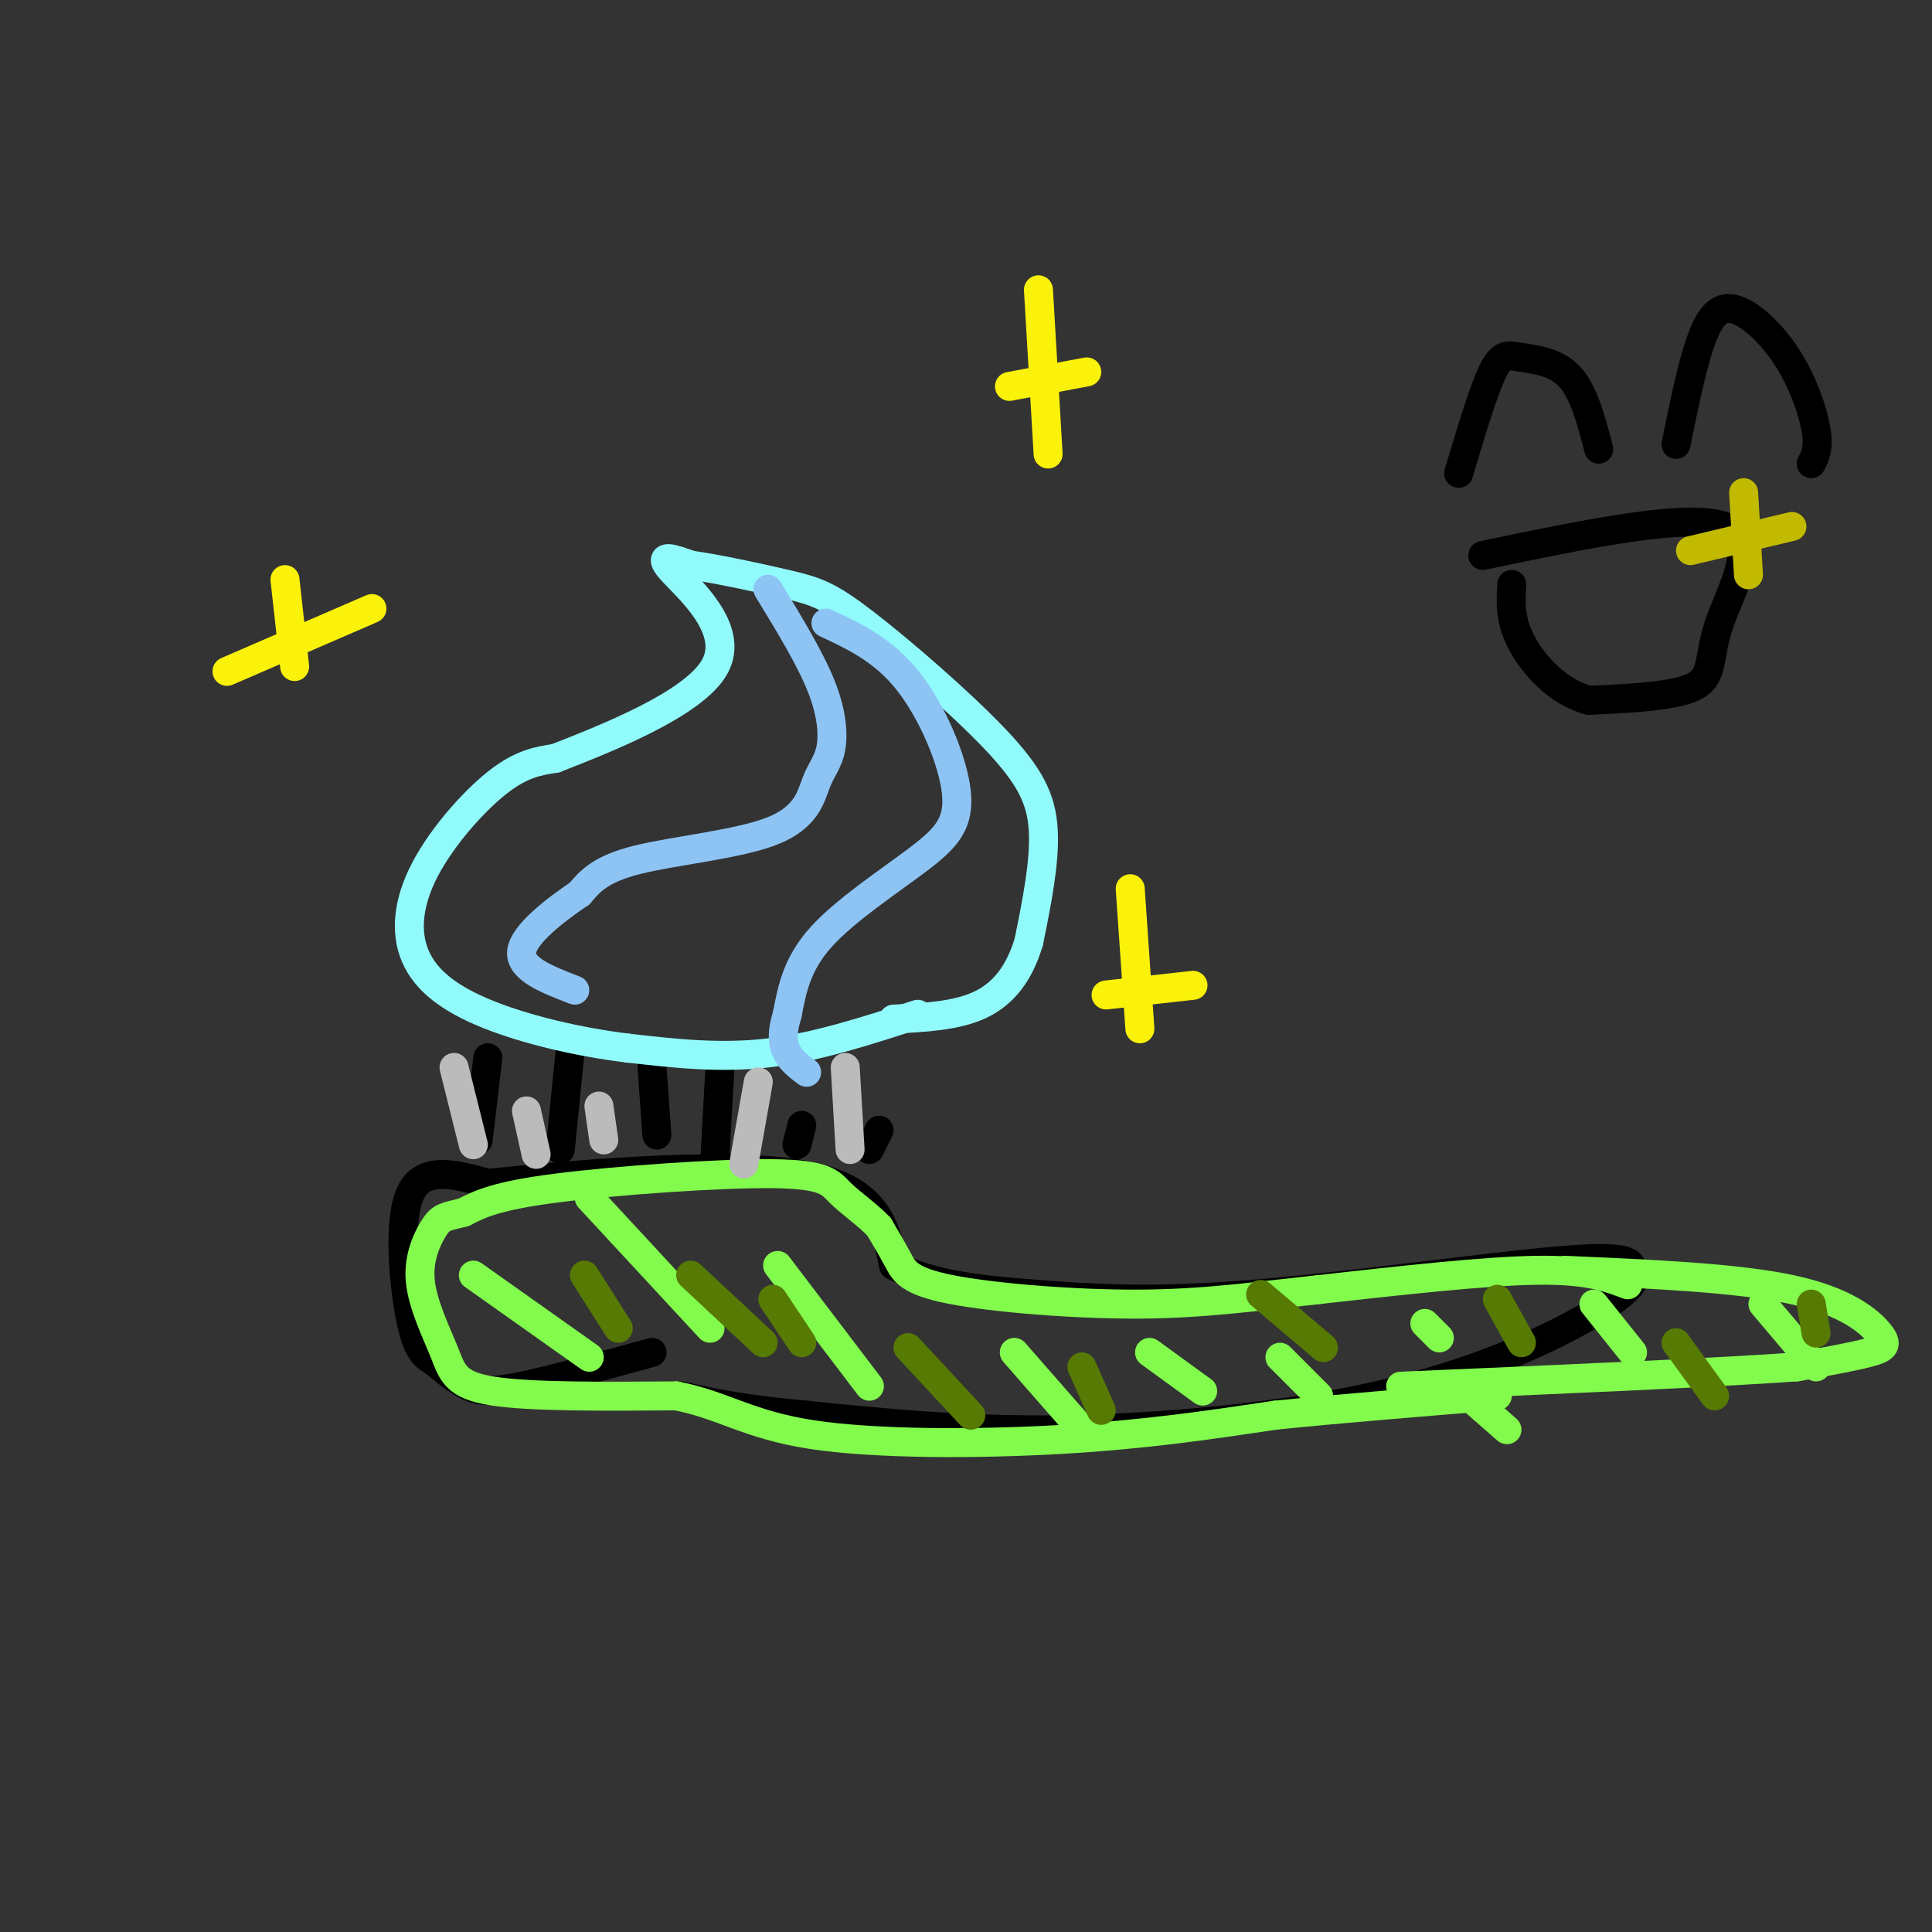 <svg viewBox='0 0 400 400' version='1.1' xmlns='http://www.w3.org/2000/svg' xmlns:xlink='http://www.w3.org/1999/xlink'><rect x="0" y="0" width="400" height="400" fill="#333333" stroke="none"/><g fill='none' stroke='rgb(0,0,0)' stroke-width='6' stroke-linecap='round' stroke-linejoin='round'><path d='M135,280c-10.333,2.844 -20.667,5.689 -27,7c-6.333,1.311 -8.667,1.089 -11,0c-2.333,-1.089 -4.667,-3.044 -7,-5'/><path d='M90,282c-2.024,-1.286 -3.583,-2.000 -5,-9c-1.417,-7.000 -2.690,-20.286 0,-26c2.690,-5.714 9.345,-3.857 16,-2'/><path d='M101,245c15.822,-1.600 47.378,-4.600 64,-2c16.622,2.600 18.311,10.800 20,19'/><path d='M185,262c8.195,4.180 18.681,5.131 30,6c11.319,0.869 23.470,1.657 44,0c20.530,-1.657 49.437,-5.759 64,-7c14.563,-1.241 14.781,0.380 15,2'/><path d='M338,263c1.794,1.726 -1.220,5.040 -10,10c-8.780,4.960 -23.325,11.566 -43,16c-19.675,4.434 -44.478,6.695 -65,7c-20.522,0.305 -36.761,-1.348 -53,-3'/><path d='M167,293c-13.167,-1.167 -19.583,-2.583 -26,-4'/><path d='M99,236c0.000,0.000 2.000,-17.000 2,-17'/><path d='M116,238c0.000,0.000 2.000,-20.000 2,-20'/><path d='M136,235c0.000,0.000 -1.000,-14.000 -1,-14'/><path d='M148,240c0.000,0.000 1.000,-18.000 1,-18'/><path d='M165,237c0.000,0.000 1.000,-4.000 1,-4'/><path d='M180,238c0.000,0.000 2.000,-4.000 2,-4'/></g>
<g fill='none' stroke='rgb(145,251,251)' stroke-width='6' stroke-linecap='round' stroke-linejoin='round'><path d='M190,210c-10.500,3.417 -21.000,6.833 -31,8c-10.000,1.167 -19.500,0.083 -29,-1'/><path d='M130,217c-10.166,-1.232 -21.080,-3.811 -29,-7c-7.920,-3.189 -12.844,-6.989 -15,-12c-2.156,-5.011 -1.542,-11.234 2,-18c3.542,-6.766 10.012,-14.076 15,-18c4.988,-3.924 8.494,-4.462 12,-5'/><path d='M115,157c9.905,-3.893 28.667,-11.125 33,-19c4.333,-7.875 -5.762,-16.393 -9,-20c-3.238,-3.607 0.381,-2.304 4,-1'/><path d='M143,117c4.571,0.594 13.998,2.579 20,4c6.002,1.421 8.578,2.278 16,8c7.422,5.722 19.691,16.310 27,24c7.309,7.690 9.660,12.483 10,19c0.340,6.517 -1.330,14.759 -3,23'/><path d='M213,195c-1.889,6.333 -5.111,10.667 -10,13c-4.889,2.333 -11.444,2.667 -18,3'/></g>
<g fill='none' stroke='rgb(141,196,244)' stroke-width='6' stroke-linecap='round' stroke-linejoin='round'><path d='M159,122c4.350,7.122 8.700,14.244 11,20c2.300,5.756 2.550,10.147 2,13c-0.550,2.853 -1.900,4.167 -3,7c-1.100,2.833 -1.950,7.186 -9,10c-7.050,2.814 -20.300,4.090 -28,6c-7.700,1.910 -9.850,4.455 -12,7'/><path d='M120,185c-5.022,3.400 -11.578,8.400 -12,12c-0.422,3.600 5.289,5.800 11,8'/><path d='M171,129c5.959,2.789 11.917,5.579 17,12c5.083,6.421 9.290,16.474 10,23c0.710,6.526 -2.078,9.526 -8,14c-5.922,4.474 -14.978,10.421 -20,16c-5.022,5.579 -6.011,10.789 -7,16'/><path d='M163,210c-1.267,4.089 -0.933,6.311 0,8c0.933,1.689 2.467,2.844 4,4'/></g>
<g fill='none' stroke='rgb(251,242,11)' stroke-width='6' stroke-linecap='round' stroke-linejoin='round'><path d='M59,120c0.000,0.000 2.000,18.000 2,18'/><path d='M47,139c0.000,0.000 30.000,-13.000 30,-13'/><path d='M215,60c0.000,0.000 2.000,34.000 2,34'/><path d='M209,80c0.000,0.000 16.000,-3.000 16,-3'/><path d='M234,184c0.000,0.000 2.000,29.000 2,29'/><path d='M229,206c0.000,0.000 18.000,-2.000 18,-2'/></g>
<g fill='none' stroke='rgb(130,251,77)' stroke-width='6' stroke-linecap='round' stroke-linejoin='round'><path d='M98,264c0.000,0.000 24.000,17.000 24,17'/><path d='M122,248c0.000,0.000 25.000,27.000 25,27'/><path d='M161,262c0.000,0.000 19.000,25.000 19,25'/><path d='M210,280c0.000,0.000 14.000,16.000 14,16'/><path d='M238,280c0.000,0.000 11.000,8.000 11,8'/><path d='M265,281c0.000,0.000 8.000,8.000 8,8'/><path d='M295,274c0.000,0.000 3.000,3.000 3,3'/><path d='M324,263c17.857,0.774 35.714,1.548 47,4c11.286,2.452 16.000,6.583 18,9c2.000,2.417 1.286,3.119 -2,4c-3.286,0.881 -9.143,1.940 -15,3'/><path d='M372,283c-16.167,1.167 -49.083,2.583 -82,4'/><path d='M365,270c0.000,0.000 11.000,13.000 11,13'/><path d='M330,270c0.000,0.000 8.000,10.000 8,10'/><path d='M304,289c0.000,0.000 8.000,7.000 8,7'/><path d='M337,266c-4.167,-1.583 -8.333,-3.167 -19,-3c-10.667,0.167 -27.833,2.083 -45,4'/><path d='M273,267c-13.140,1.407 -23.491,2.923 -37,3c-13.509,0.077 -30.175,-1.287 -39,-3c-8.825,-1.713 -9.807,-3.775 -11,-6c-1.193,-2.225 -2.596,-4.612 -4,-7'/><path d='M182,254c-2.239,-2.394 -5.837,-4.879 -8,-7c-2.163,-2.121 -2.890,-3.879 -14,-4c-11.110,-0.121 -32.603,1.394 -45,3c-12.397,1.606 -15.699,3.303 -19,5'/><path d='M96,251c-4.045,0.996 -4.659,0.985 -6,3c-1.341,2.015 -3.411,6.056 -3,11c0.411,4.944 3.303,10.793 5,15c1.697,4.207 2.199,6.774 10,8c7.801,1.226 22.900,1.113 38,1'/><path d='M140,289c9.643,1.845 14.750,5.958 28,8c13.250,2.042 34.643,2.012 52,1c17.357,-1.012 30.679,-3.006 44,-5'/><path d='M264,293c15.000,-1.500 30.500,-2.750 46,-4'/></g>
<g fill='none' stroke='rgb(187,187,187)' stroke-width='6' stroke-linecap='round' stroke-linejoin='round'><path d='M175,221c0.000,0.000 1.000,17.000 1,17'/><path d='M157,224c0.000,0.000 -3.000,17.000 -3,17'/><path d='M124,229c0.000,0.000 1.000,7.000 1,7'/><path d='M109,230c0.000,0.000 2.000,9.000 2,9'/><path d='M94,221c0.000,0.000 4.000,16.000 4,16'/></g>
<g fill='none' stroke='rgb(86,122,3)' stroke-width='6' stroke-linecap='round' stroke-linejoin='round'><path d='M375,270c0.000,0.000 1.000,6.000 1,6'/><path d='M347,278c0.000,0.000 8.000,11.000 8,11'/><path d='M310,269c0.000,0.000 5.000,9.000 5,9'/><path d='M261,268c0.000,0.000 13.000,11.000 13,11'/><path d='M224,283c0.000,0.000 4.000,9.000 4,9'/><path d='M188,279c0.000,0.000 13.000,14.000 13,14'/><path d='M160,269c0.000,0.000 6.000,9.000 6,9'/><path d='M143,264c0.000,0.000 15.000,14.000 15,14'/><path d='M121,264c0.000,0.000 7.000,11.000 7,11'/></g>
<g fill='none' stroke='rgb(0,0,0)' stroke-width='6' stroke-linecap='round' stroke-linejoin='round'><path d='M302,98c2.542,-8.506 5.083,-17.012 7,-21c1.917,-3.988 3.208,-3.458 6,-3c2.792,0.458 7.083,0.845 10,4c2.917,3.155 4.458,9.077 6,15'/><path d='M347,92c1.604,-7.888 3.209,-15.777 5,-21c1.791,-5.223 3.769,-7.781 7,-7c3.231,0.781 7.716,4.903 11,10c3.284,5.097 5.367,11.171 6,15c0.633,3.829 -0.183,5.415 -1,7'/><path d='M307,115c21.226,-4.429 42.452,-8.857 50,-6c7.548,2.857 1.417,13.000 -1,20c-2.417,7.000 -1.119,10.857 -5,13c-3.881,2.143 -12.940,2.571 -22,3'/><path d='M329,145c-6.444,-1.667 -11.556,-7.333 -14,-12c-2.444,-4.667 -2.222,-8.333 -2,-12'/></g>
<g fill='none' stroke='rgb(193,186,1)' stroke-width='6' stroke-linecap='round' stroke-linejoin='round'><path d='M361,102c0.000,0.000 1.000,17.000 1,17'/><path d='M350,114c0.000,0.000 21.000,-5.000 21,-5'/></g>
</svg>